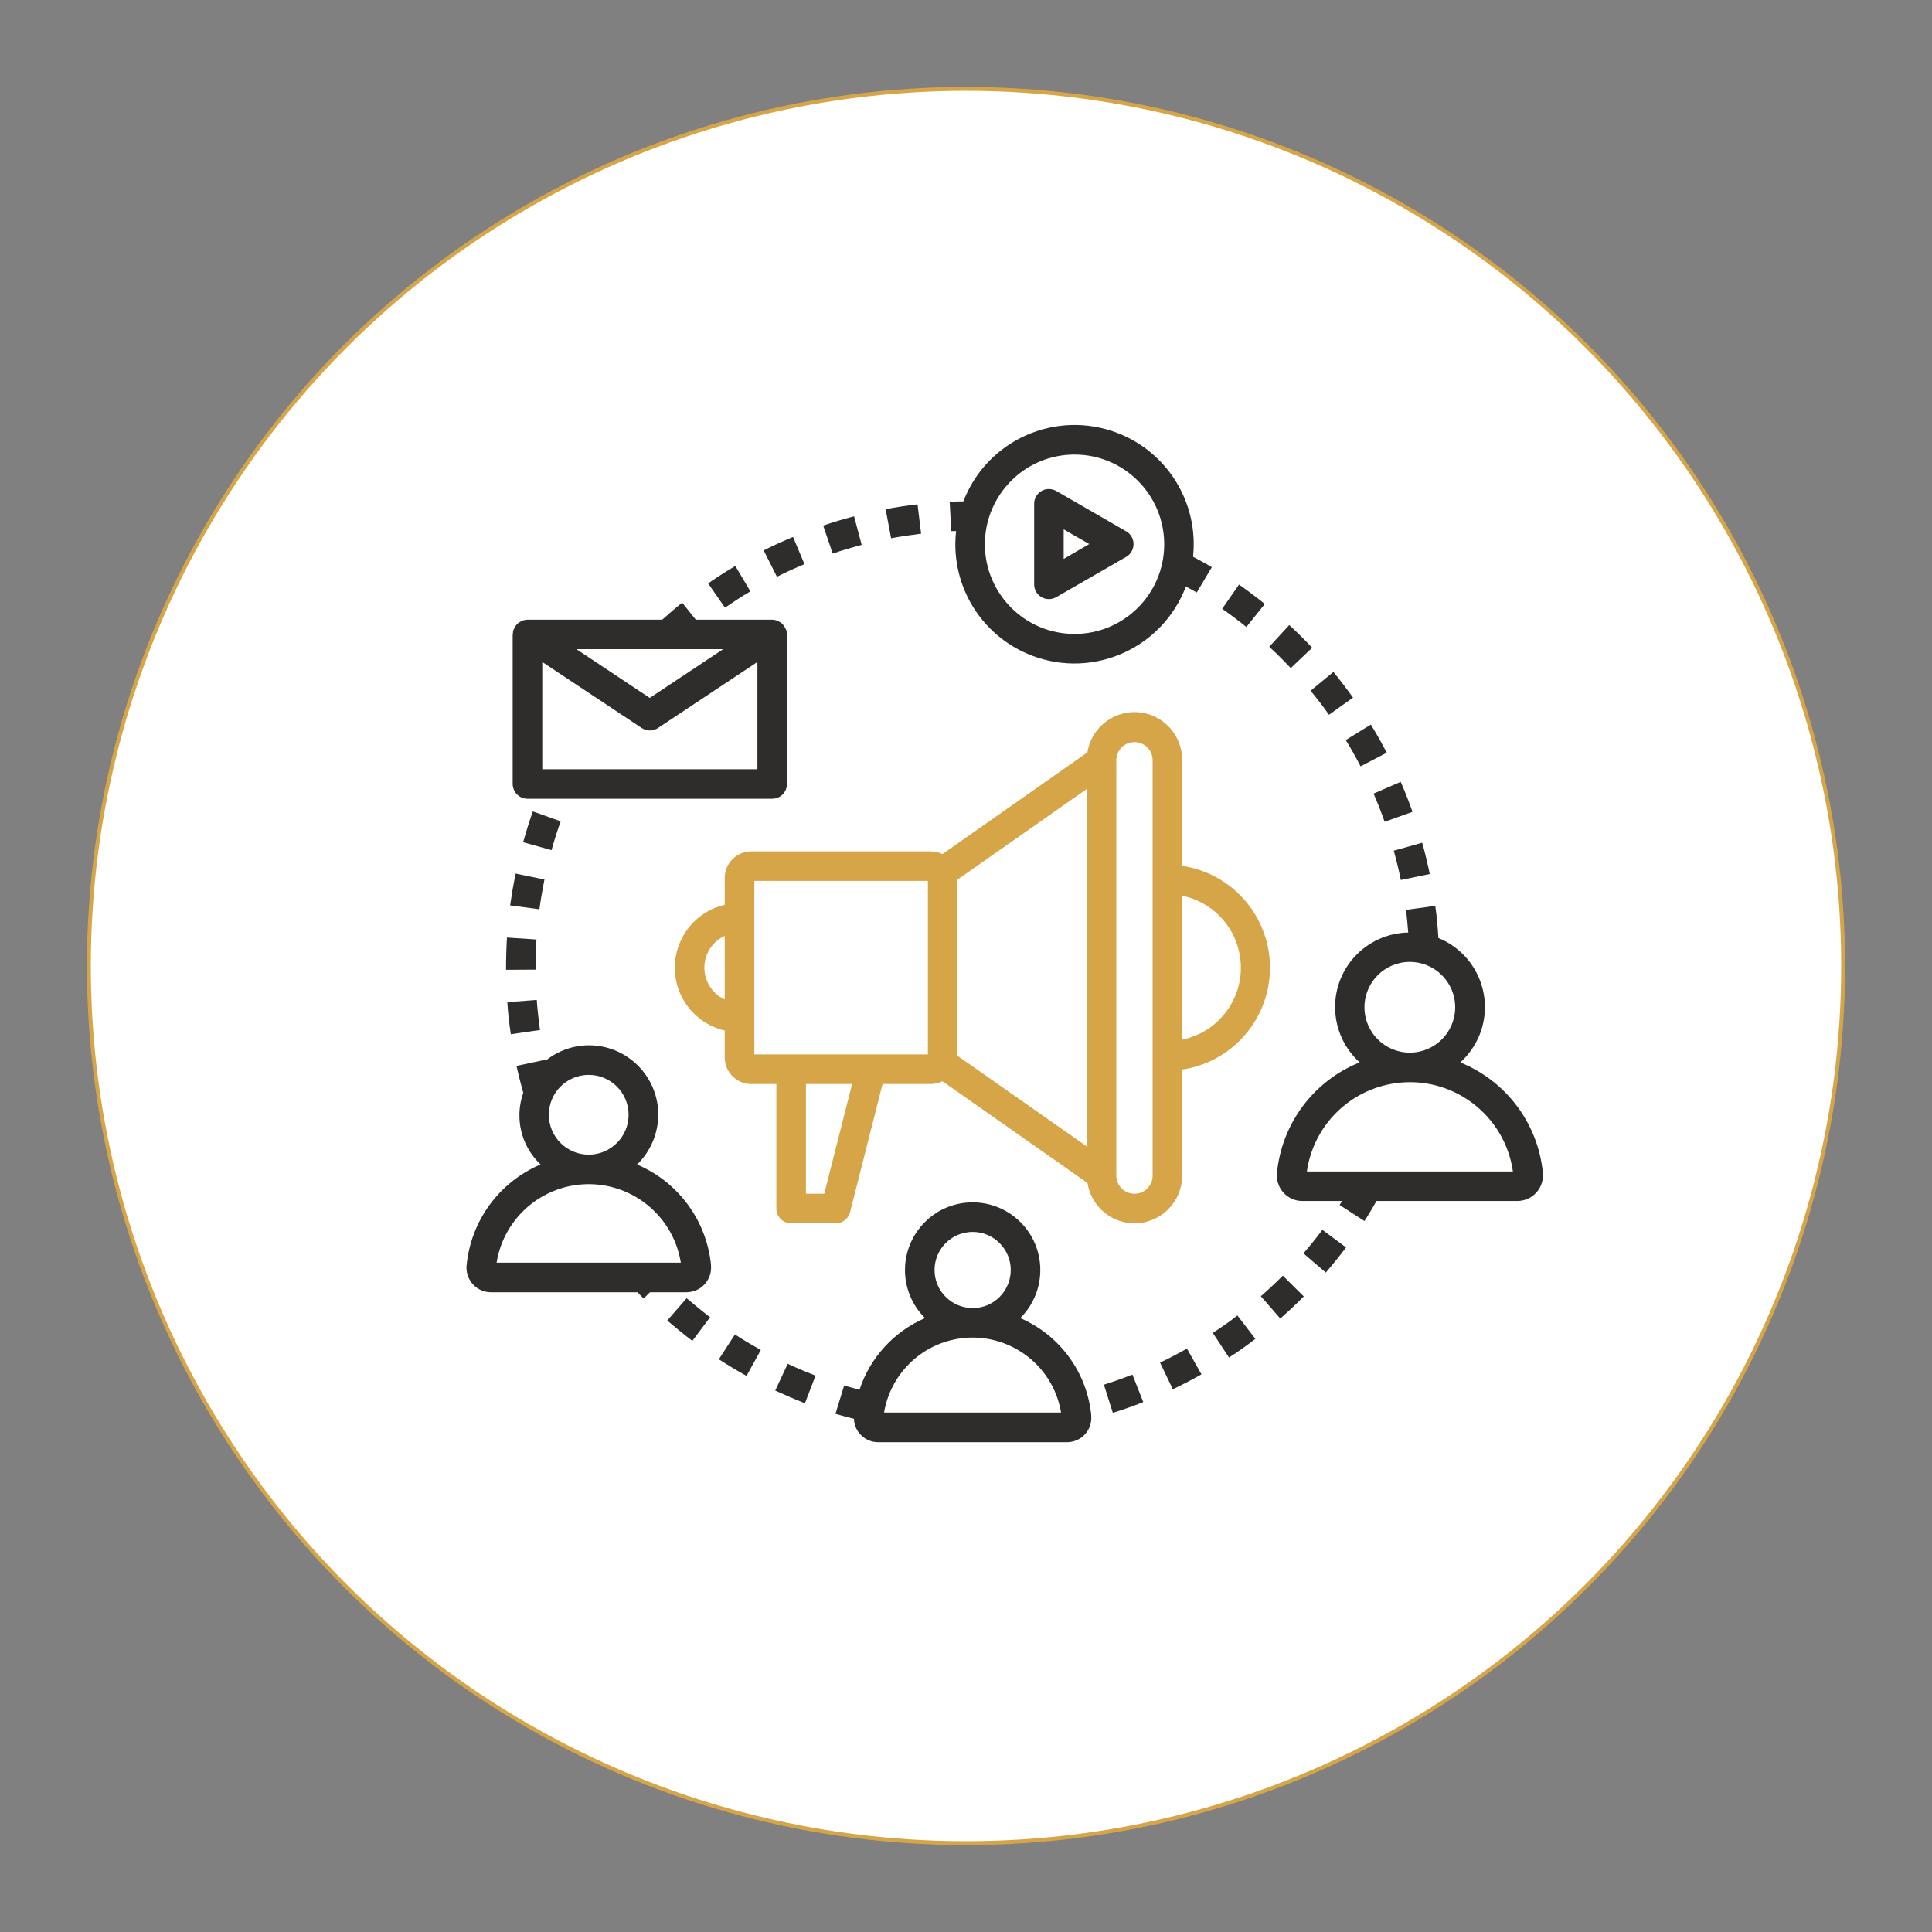 <?xml version="1.0" encoding="UTF-8"?> <svg xmlns="http://www.w3.org/2000/svg" id="Layer_1" viewBox="0 0 250 250"><rect x="0" y="0" width="250" height="250" fill="#808080" stroke="none"/><defs><style>.cls-1{fill:#fff;stroke:#d6a547;stroke-miterlimit:10;stroke-width:.5px;}.cls-2{fill:#d6a547;}.cls-3{fill:#2e2d2c;}</style></defs><circle class="cls-1" cx="125" cy="125" r="113.5"></circle><path class="cls-3" d="M100.54,74.64l-1.72-3.42c1.24-.63,2.51-1.2,3.8-1.74l1.48,3.52c-1.2.5-2.4,1.04-3.56,1.63ZM181.27,113.87l3.74-.77c-.28-1.36-.6-2.71-.98-4.05l-3.68,1.03c.35,1.24.66,2.53.92,3.8ZM97.1,76.52l-1.95-3.28c-1.2.7-2.38,1.47-3.52,2.25l2.18,3.14c1.09-.74,2.16-1.45,3.29-2.11ZM111.5,70.51l-.98-3.7c-1.34.35-2.69.75-4,1.2l1.23,3.62c1.22-.42,2.5-.79,3.75-1.12ZM179.18,106.34l3.6-1.29c-.47-1.31-.97-2.6-1.53-3.88l-3.51,1.52c.52,1.2,1,2.41,1.43,3.65ZM119.19,69.06l-.46-3.8c-1.38.16-2.77.37-4.13.63l.71,3.76c1.28-.24,2.57-.43,3.87-.59ZM163.67,78.15c-1.09-.87-2.2-1.71-3.34-2.51l-2.18,3.14c1.07.74,2.12,1.53,3.13,2.35l2.39-2.98ZM169.8,83.82c-.95-1.01-1.95-2-2.97-2.94l-2.59,2.81c.97.89,1.89,1.81,2.78,2.76l2.78-2.63ZM71.37,110.01c.35-1.25.74-2.51,1.18-3.73l-3.6-1.28c-.47,1.31-.88,2.65-1.26,3.98l3.68,1.03ZM171.97,92.49l3.11-2.22c-.81-1.13-1.65-2.24-2.54-3.32l-2.95,2.43c.83,1.01,1.63,2.04,2.38,3.11h0ZM176.05,99.17l3.39-1.77c-.63-1.23-1.33-2.46-2.05-3.64l-3.25,2c.68,1.1,1.33,2.26,1.92,3.41h0ZM122.89,64.92c.58-.03,1.18-.03,1.77-.04,3.05-7.95,11.97-11.91,19.92-8.86,6.52,2.5,10.54,9.08,9.8,16.02.81.44,1.63.87,2.43,1.35l-1.95,3.28c-.47-.28-.94-.52-1.41-.77-3.02,7.96-11.92,11.97-19.88,8.95-6-2.27-9.96-8.02-9.95-14.44,0-.56.03-1.13.1-1.69-.21,0-.42,0-.63.01l-.2-3.81ZM127.44,70.41c0,6.41,5.18,11.61,11.59,11.62s11.61-5.18,11.62-11.59c0-6.41-5.18-11.61-11.59-11.62,0,0-.01,0-.02,0-6.4,0-11.58,5.19-11.6,11.59ZM93.02,175.89c1.16.76,2.37,1.48,3.58,2.15l1.85-3.35c-1.14-.64-2.26-1.3-3.35-2.01l-2.08,3.21ZM150.11,176.32l1.65,3.45c1.26-.6,2.5-1.24,3.71-1.93l-1.88-3.33c-1.14.65-2.3,1.25-3.47,1.81ZM100.32,179.94c1.27.58,2.54,1.13,3.84,1.64l1.37-3.57c-1.22-.48-2.41-.98-3.6-1.53l-1.62,3.47ZM142.84,179.17l1.16,3.65c1.32-.41,2.66-.88,3.94-1.39l-1.41-3.56c-1.21.48-2.46.93-3.69,1.31h0ZM156.93,172.47l2.1,3.19c1.18-.74,2.31-1.55,3.41-2.41l-2.32-3.03c-1.03.81-2.09,1.56-3.2,2.26h0ZM163.15,167.73l2.52,2.89c1.04-.92,2.06-1.87,3.04-2.86l-2.71-2.69c-.92.92-1.87,1.81-2.85,2.67h0ZM168.66,162.18l2.9,2.49c.91-1.06,1.78-2.14,2.62-3.25l-3.06-2.28c-.79,1.05-1.6,2.06-2.46,3.05h0ZM70.46,113.81l-3.75-.77c-.27,1.38-.5,2.72-.7,4.12l3.79.5c.17-1.3.4-2.56.65-3.85ZM69.42,121.57l-3.82-.25c-.08,1.4-.12,2.77-.12,4.17l3.82-.02c0-1.31.04-2.61.12-3.91ZM69.46,129.39l-3.81.29c.07,1.34.25,2.82.45,4.15l3.78-.55c-.08-.47-.13-.97-.19-1.44-.08-.81-.19-1.65-.23-2.46h0ZM86.34,170.88c1.09.91,2.12,1.77,3.25,2.63l2.3-3.06c-1.06-.8-2.03-1.61-3.04-2.46l-2.51,2.89ZM92,163.72c.17,1.75-1.11,3.31-2.86,3.48-.1,0-.2.02-.3.02h-4.74l-.81.81c-.27-.26-.53-.54-.79-.81h-18.96c-1.76,0-3.18-1.43-3.18-3.19,0-.1,0-.2.02-.31.56-5.77,4.23-10.77,9.57-13.04-2.52-2.37-3.39-6.01-2.24-9.27-.31-1.13-.61-2.27-.86-3.41l-.02-.07,3.74-.8s.02.08.03.13c1.58-1.29,3.55-1.99,5.59-2,4.95-.01,8.98,4,8.99,8.95,0,2.44-.99,4.78-2.74,6.48,5.34,2.26,9.01,7.26,9.57,13.03ZM76.18,149.41c2.85,0,5.16-2.31,5.16-5.16s-2.31-5.16-5.16-5.16-5.16,2.31-5.16,5.16h0c0,2.85,2.31,5.16,5.16,5.16ZM88.1,163.39c-1.06-6.58-7.25-11.06-13.83-10.01-5.15.83-9.18,4.86-10.01,10.01h23.84ZM141.2,183.17c.17,1.72-1.08,3.26-2.8,3.43-.11.01-.21.02-.32.02h-24.45c-1.69,0-3.08-1.34-3.13-3.03-.8-.21-1.6-.4-2.39-.64l1.12-3.66c.66.19,1.33.36,1.99.54,1.37-4.16,4.46-7.53,8.48-9.27-3.44-3.4-3.46-8.94-.06-12.38,3.4-3.44,8.94-3.46,12.38-.06,3.44,3.4,3.46,8.94.06,12.38-.02.02-.04.04-.06.06,5.13,2.21,8.66,7.05,9.19,12.61ZM125.86,169.27c2.72,0,4.93-2.21,4.93-4.93,0-2.72-2.21-4.93-4.93-4.93-2.72,0-4.93,2.21-4.93,4.93,0,0,0,0,0,0,0,2.72,2.21,4.92,4.93,4.92ZM137.3,182.78c-1.06-6.32-7.04-10.59-13.36-9.54-4.89.82-8.72,4.65-9.54,9.54h22.9ZM199.64,151.77c.18,1.82-1.15,3.44-2.97,3.62-.11.01-.22.02-.32.02h-18.23c-.5.87-1.01,1.75-1.56,2.59l-3.21-2.07c.11-.17.2-.35.31-.52h-5.14c-1.83,0-3.3-1.49-3.3-3.32,0-.11,0-.21.02-.32.62-6.39,4.74-11.9,10.7-14.3-3.95-3.57-4.26-9.67-.7-13.62,1.79-1.98,4.31-3.13,6.98-3.18-.08-.98-.16-1.95-.29-2.93l3.79-.52c.21,1.35.32,2.8.41,4.16,4.93,2,7.31,7.62,5.31,12.56-.55,1.35-1.4,2.56-2.48,3.54,5.95,2.4,10.07,7.91,10.69,14.3ZM182.43,136.21c3.24,0,5.87-2.63,5.87-5.87s-2.63-5.87-5.87-5.87-5.87,2.63-5.87,5.87h0c0,3.24,2.63,5.87,5.87,5.87ZM195.77,151.59c-1.05-7.36-7.88-12.48-15.24-11.42-5.92.85-10.58,5.5-11.42,11.42h26.67ZM66.34,101.45v-19.36s.02-.08.03-.12c0-.15.02-.29.06-.43.01-.04.04-.07.05-.1.03-.08.07-.15.11-.23.07-.13.15-.25.24-.36.06-.06.12-.13.18-.18.11-.09.23-.18.36-.24.07-.04.14-.08.21-.11.2-.08.41-.12.63-.13h17.48c.85-.75,1.7-1.5,2.58-2.21l1.77,2.21h9.91c.22,0,.44.05.64.13.07.03.13.07.19.1.14.07.27.15.39.25.06.05.11.11.16.17.1.12.19.25.26.39.04.07.07.13.1.2.02.04.04.08.06.11.04.15.06.31.06.47,0,.03.02.05.02.08v19.36c0,1.06-.86,1.91-1.91,1.91h-31.67c-1.05,0-1.9-.86-1.91-1.91ZM98.01,99.54v-13.88l-12.86,8.54c-.64.43-1.48.43-2.12,0l-12.86-8.54v13.88h27.84ZM74.59,84l9.49,6.31,9.5-6.31h-18.99Z"></path><path class="cls-3" d="M145.72,68.75l-9.04-5.22c-.29-.16-.62-.25-.95-.25-1.06,0-1.91.85-1.91,1.91v10.44c0,.68.37,1.3.95,1.64.59.34,1.32.34,1.91,0l9.04-5.21c.3-.17.54-.41.7-.7.53-.92.22-2.08-.7-2.61ZM137.64,72.32v-3.82l3.31,1.9-3.31,1.92Z"></path><path class="cls-2" d="M152.97,112.04v-13.72c0-3.04-2.21-5.63-5.22-6.1-3.36-.52-6.51,1.78-7.04,5.14l-18.76,13.16c-.47-.23-.98-.35-1.49-.35h-23.25c-1.89,0-3.43,1.54-3.43,3.43v3.48c-3.1.72-5.52,3.14-6.24,6.24-1.05,4.49,1.75,8.98,6.24,10.03v3.49c0,1.89,1.54,3.43,3.43,3.43h3.25v16.11c0,1.06.86,1.92,1.92,1.92h5.77c.87,0,1.64-.6,1.85-1.45l4.2-16.58h6.26c.51,0,1.02-.13,1.49-.36l18.77,13.17c.47,3,3.05,5.21,6.08,5.22,3.41-.01,6.17-2.77,6.17-6.18v-13.72c5.8-.86,10.36-5.42,11.22-11.22,1.08-7.28-3.94-14.05-11.22-15.14ZM93.78,129.33c-.98-.45-1.77-1.24-2.22-2.22-1.05-2.27-.05-4.97,2.22-6.01v8.23ZM106.66,154.47h-2.37v-14.2h5.97l-3.6,14.2ZM120.06,136.44h-22.45v-22.45h22.46v22.45ZM140.62,148.34l-16.73-11.73v-22.78l16.73-11.73v46.24ZM149.15,152.12c0,1.3-1.05,2.35-2.35,2.35s-2.35-1.05-2.35-2.35v-53.81c.03-1.24,1.03-2.25,2.28-2.28,1.3-.04,2.38.98,2.42,2.28v53.81ZM152.97,134.53v-18.63c3.73.77,6.64,3.68,7.4,7.4,1.06,5.15-2.25,10.17-7.4,11.23Z"></path></svg> 